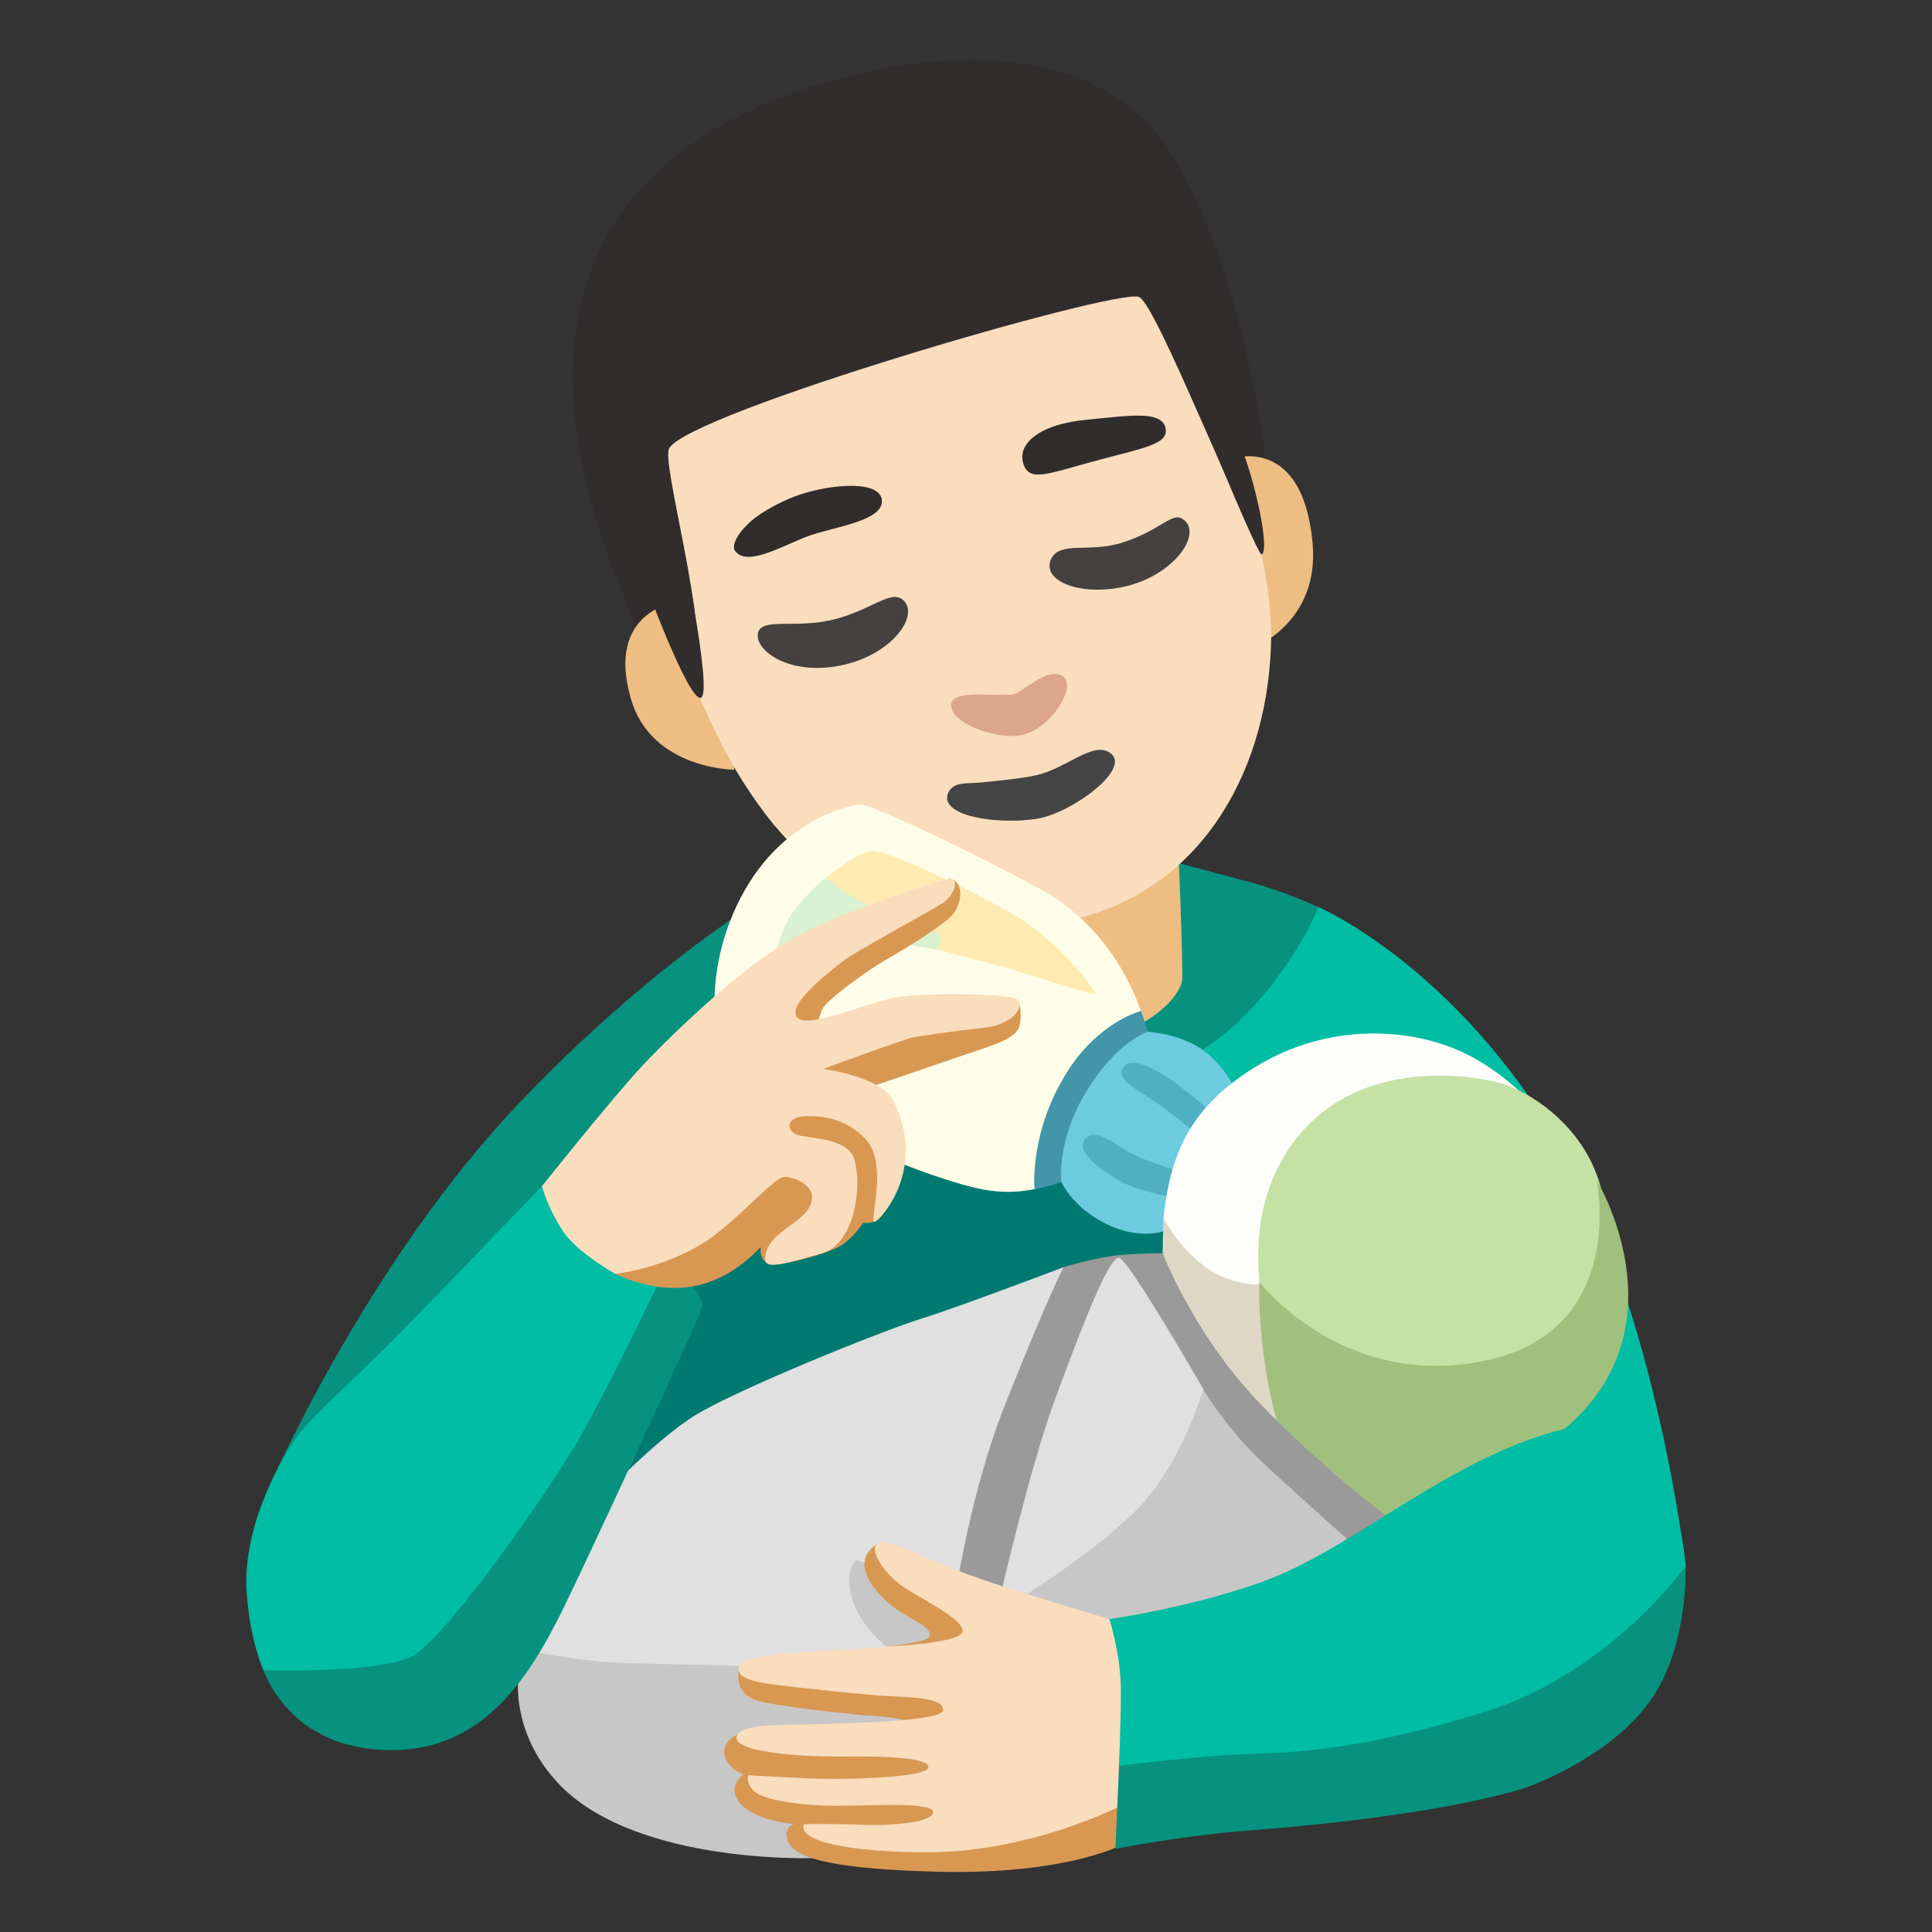 <?xml version="1.0" encoding="utf-8"?>
<!-- Generator: Adobe Illustrator 26.3.1, SVG Export Plug-In . SVG Version: 6.00 Build 0)  -->
<svg version="1.1" id="a" xmlns="http://www.w3.org/2000/svg" xmlns:xlink="http://www.w3.org/1999/xlink" x="0px" y="0px"
	 viewBox="0 0 128 128" style="enable-background:new 0 0 128 128;" xml:space="preserve">
<rect x="0" y="0" width="128" height="128" fill="#333333" stroke="none"/>
<path style="fill:#312D2D;" d="M65.58,47.86l-20.67-1.08c0,0-7.81-12.81-6.9-23.64c0.72-8.61,6.17-14.29,15.58-17.34
	c10.06-3.26,19.56-2.3,23.69,3.9c5.96,8.93,7.07,25.11,7.07,25.11L65.58,47.85V47.86z"/>
<g>
	<path style="fill:#EDBD82;" d="M83.01,42.93c0,0,4.45-1.66,3.95-6.98c-0.64-6.96-5.06-5.62-5.06-5.62L83.01,42.93z"/>
	<path style="fill:#EDBD82;" d="M41.79,46.27c1.34,4.71,6.87,4.73,6.87,4.73l-1.54-9.95l-2.33-1.15
		C44.79,39.9,40.13,40.48,41.79,46.27L41.79,46.27z"/>
</g>
<path style="fill:#C7C7C7;" d="M34.58,105.56l-0.25,5.81c0,0-0.41,3.71,2.86,6.99c5.22,5.22,16.9,4.74,16.9,4.74l12.66-8.11
	l-4.21-8.5l-6.9-5.89L34.58,105.56L34.58,105.56z"/>
<path style="fill:#00BDA3;" d="M98.65,104.17l13.03-0.41c0,0-1.95-16.99-8.28-27.82c-7.01-12-16.06-15.85-16.06-15.85l-21.91,13.3
	l13.14,33.35l20.08-2.56L98.65,104.17z"/>
<path style="fill:#06927F;" d="M17.8,98.59c0,0,6.44-14.88,16.67-25.59C45.7,61.26,54.86,57.02,54.86,57.02l23.38,0.21
	c0,0,2.43,0.63,4.76,1.27s4.33,1.59,4.33,1.59s-1.37,3.7-4.97,7.29c-3.59,3.59-8.88,5.18-8.88,5.18L17.79,98.6L17.8,98.59z"/>
<polygon style="fill:#007A71;" points="36.86,102.4 81.5,89.35 74.08,70.82 47.52,74.66 37.96,98.91 "/>
<path style="fill:#EDBD82;" d="M59.91,59.15l0.64,8.61c0,0,2.6,2.74,9.44,1.76s8.2-3.91,8.32-4.48s-0.32-10.72-0.32-10.72
	L59.91,59.15L59.91,59.15z"/>
<path style="fill:#F9DDBD;" d="M51.35,54.73c4.07,4.96,11.84,7.86,19.5,6.24c8.22-1.73,13.06-9.23,13.36-18.27
	c0.06-1.88-0.18-3.91-0.63-5.96c-3.28-6.95-7.16-16.71-8.13-17.07c-1.53-0.57-29.87,7.7-31.12,10.04
	c-0.53,0.99,2.56,11.33,1.97,16.37c0.33,0.67,1.8,4.69,5.03,8.64L51.35,54.73z"/>
<path style="fill:#DBA689;" d="M63.05,46.95c0.31,1.17,3.32,2.08,4.69,1.74c1.94-0.47,3.52-3.12,2.75-3.82
	c-0.95-0.86-2.79,1.06-3.39,1.14c-1.21,0.17-4.43-0.47-4.06,0.94H63.05z"/>
<path style="fill:#444444;" d="M62.78,53.08c0.42,1.15,3.65,1.51,5.9,1.17s6.24-3.25,4.93-4.32c-1.14-0.93-2.95,1.01-5,1.44
	c-1.03,0.22-2.4,0.35-3.62,0.47c-0.65,0.07-1.31,0-1.74,0.23C62.88,52.27,62.65,52.71,62.78,53.08z"/>
<path style="fill:#FFFDE7;" d="M75.98,68.3c0,0-1.26-6.24-7.06-9.39S57.58,53.3,57.07,53.3s-5.48,0.82-8.25,6.68
	s-0.88,10.96-0.63,11.66S60.67,78,65.2,78.82s7.44-2.14,7.44-2.14L75.98,68.3z"/>
<path style="fill:#4396A9;" d="M70.74,70.96c-2.58,4.03-2.2,7.82-2.2,7.82s1.59-0.21,2.72-0.97s5.18-8.08,4.95-8.93
	s-0.61-1.9-0.61-1.9s-2.73,0.66-4.86,3.97V70.96z"/>
<path style="fill:#6DCBE0;" d="M70.31,78.3c0,0-0.32-2.79,1.71-6.07s4.02-3.87,4.02-3.87s2.49,0.12,4.05,1.52
	c2.06,1.85,2.01,3.48,2.01,3.48l-4.73,8.11c0,0-1.86,0.9-4.51-0.61C70.99,79.8,70.31,78.31,70.31,78.3L70.31,78.3z"/>
<path style="fill:#50AFC4;" d="M80.3,73.72c0,0-1.85-1.61-2.83-2.25s-2.54-1.57-3.07-0.73s1.15,1.52,2.59,2.58s2.5,2.02,2.5,2.02
	l0.8-1.62L80.3,73.72z"/>
<path style="fill:#50AFC4;" d="M78.06,77.59c0,0-1.89-0.57-3.02-1.13s-2.46-1.83-3.15-1.01s1.01,2.08,2.39,2.84s3.78,1.07,3.78,1.07
	V77.59L78.06,77.59z"/>
<path style="fill:#D9F2D1;" d="M51.22,64.09c0,0,0.31-2.48,1.51-3.93s2.01-2.01,2.01-2.01l8.19,2.9l-0.76,1.89
	c0,0-4.6-0.88-6.36-0.69s-4.59,1.85-4.59,1.85L51.22,64.09z"/>
<path style="fill:#FFEBB1;" d="M72.64,65.84c0,0-2.21-3.4-5.67-5.36c-3.47-1.95-8.19-4.1-9.14-4.1s-3.09,1.76-3.09,1.76
	s1.02,1.05,3.28,2.08c2.57,1.17,4.03,1.45,4.16,1.64c0.28,0.42,0,1.07,0,1.07s3.91,1.01,5.36,1.45c1.45,0.44,4.98,1.64,5.1,1.45
	V65.84z"/>
<path style="fill:#FDFEFA;" d="M77.18,84.31c0,0-0.15-3.15-0.07-3.87c0.49-4.14,1.83-7.3,6.45-9.98c4.93-2.85,10.58-2.33,14.08-0.37
	c3.6,2.01,5.33,4.91,5.33,4.91L84.14,93.77l-6.95-9.46L77.18,84.31z"/>
<path style="fill:#DFD7C5;" d="M77.09,80.69c0,0,1.57,3.18,4.44,4.1c1.89,0.61,2.63,0.11,2.63,0.11l0.6,10.24L79.45,90l-2.27-5.68
	c0,0-0.1-0.56-0.13-0.79C76.99,83.05,77.09,80.7,77.09,80.69L77.09,80.69z"/>
<path style="fill:#C6E1A5;" d="M84.94,91.03c0,0-3.99-8.87,0.7-15.28c4.67-6.39,13.4-4.08,13.4-4.08c1.94,0.37,6.68,3.07,7.28,8.39
	c0.54,4.8-3.65,11.68-3.65,11.68l-17.73-0.72V91.03z"/>
<path style="fill:#A1C07D;" d="M83.44,84.95c0,0,5.51,7.12,14.85,5.22c9.62-1.95,7.49-11.99,7.49-11.99s5.92,9.71-2.14,16.5
	c-1.64,1.38-14,12.17-14,12.17s-3.67-8.61-4.49-10.94c-1.92-5.41-1.72-10.96-1.72-10.96H83.44z"/>
<path style="fill:#E0E0E0;" d="M40.22,98.82c0,0,3.03-3.2,5.56-4.88c2.53-1.68,12.55-5.73,15.24-6.57s9.45-3.42,9.45-3.42
	l1.33,12.77l-7.3,8.83l-7.78-2.18c0,0-0.84,0.76-0.25,2.61s2.36,3.2,2.36,3.2l-9.84,1.19c0,0-3.71-0.1-7.25-0.18
	s-7.24-0.93-7.24-0.93L40.22,98.82L40.22,98.82z"/>
<path style="fill:#9A9A9A;" d="M70.47,83.95c0,0,2.21-0.67,3.74-0.8s2.82-0.12,2.82-0.12s2.02,5.27,6.25,9.75s9.14,8.09,9.14,8.09
	l-11.4,11.4l-17.97-4.91c0,0,0.91-7.68,3.56-14.35C69.43,85.9,70.47,83.94,70.47,83.95L70.47,83.95z"/>
<path style="fill:#C7C7C7;" d="M72.8,99.4l-5.46,6.93l8.83,2.27l14.47-5.83l-1.23-0.67c0,0-3.62-3.19-5.89-5.33s-3.8-4.72-3.8-4.72
	l-6.93,7.36L72.8,99.4z"/>
<path style="fill:#E0E0E0;" d="M66.32,105.55c0,0,1.94-8.42,3.6-12.9s3.56-9.5,4.23-9.32s5.58,8.71,5.58,8.71s-1.47,4.91-4.23,7.79
	s-7.73,5.95-7.73,5.95S66.32,105.55,66.32,105.55z"/>
<path style="fill:#D89852;" d="M58.06,102.33c0,0-1.07,0.61-0.72,1.79s1.64,2.3,2.61,2.86s2.1,1.12,1.48,1.59s-12.4,1.82-12.4,1.82
	s-0.74,1.92,1.51,2.38s6.7,0.87,6.7,0.87s3.38,0.13,3.32,0.74s-10.19,0.07-10.19,0.07s-2.39,0.29-2.39,1.63
	c0,0.98,1.27,1.49,1.27,1.49s-1.05,0.73-0.34,1.74c0.93,1.34,3.68,1.53,3.68,1.53s-0.86,0.31-0.29,1.33s3.36,1.69,10.01,1.84
	c8.07,0.18,11.74-1.66,11.74-1.66l2.91-6.92l-12.45-9.89l-6.44-3.22L58.06,102.33z"/>
<path style="fill:#F9DDBD;" d="M73.78,107.35c0,0-1.09-0.31-5.02-1.52c-3.79-1.17-5.7-1.86-7.56-2.71
	c-1.39-0.63-2.76-1.18-3.13-0.81c-0.42,0.42,0.42,1.89,1.77,2.81s4.1,2.2,3.92,2.99s-4.73,0.96-7.54,1.16s-6.82,0.24-7.23,1.11
	s1.44,1.12,2.37,1.24c1.29,0.17,6.34,0.71,7.65,0.76c2.58,0.1,3.46,0.31,3.48,0.91c0.03,0.88-8.67,0.93-10.34,0.98
	c-1.25,0.04-3.05,0.07-3.32,0.72c-0.46,1.09,4.13,1.38,6.58,1.39c1.37,0,6.07-0.12,6.1,0.68c0.03,0.73-5.23,0.8-6.48,0.8
	c-1.49,0-5.47-0.25-5.47-0.25s-0.17,0.76,0.65,1.23c0.88,0.51,3.25,0.8,5.15,0.8c2.41,0,6.42-0.29,6.46,0.41
	c0.05,0.75-3.23,0.9-4.18,0.86c-0.84-0.03-3.88-0.11-4.39-0.04c-0.44,1.45,4.9,1.87,8.27,1.85c8.46-0.05,15.49-4.51,15.49-4.51
	l1.43-6.59l-4.65-4.27L73.78,107.35z"/>
<path style="fill:#06927F;" d="M35.62,86.4l-18.18,24.2c0,0,1.64,5.35,8.49,5.35s9.81-6.05,12.09-10.84s8.12-17.4,8.46-18.42
	s-1.85-2.57-1.85-2.57S35.62,86.4,35.62,86.4z"/>
<path style="fill:#00BDA3;" d="M41.09,74.42l-5.18,4.15c0,0-7.71,8.05-9.99,10.34s-5.13,4.79-6.16,6.16s-3.7,5.92-3.42,10.38
	c0.21,3.25,1.11,5.2,1.11,5.2s7.79,0.27,9.96-0.98s9.01-10.84,11.29-14.94c2.28-4.11,6.5-13.01,6.5-13.01S41.09,74.42,41.09,74.42z"
	/>
<path style="fill:#D89852;" d="M43.49,78.63l-2.73,5.76c0,0,2.13,1.13,4.58,0.91c3.16-0.28,5.09-2.8,5.06-2.67
	c-0.06,0.23,0,1.15,0.86,1.15s3.65-0.74,4.49-1.28s1.44-1.5,1.44-1.5s1.03,0.24,1.46-0.85s0.24-4.91,0.24-4.91l-1.24-3.22
	c0,0,4.09-1.39,6.03-2.06s3.7-1.09,3.88-2.06s-0.07-1.55-0.07-1.55L54.04,68.7c0,0,0.15-1.51,0.57-2.04
	c0.46-0.58,2.73-2.31,4.2-3.14c1.57-0.89,3.37-2.07,4.06-2.68s0.91-1.58,0.64-2.17c-0.23-0.51-0.71-0.43-0.71-0.43l-14.16,8.69
	C48.64,66.93,43.49,78.63,43.49,78.63z"/>
<path style="fill:#F9DDBD;" d="M35.92,78.57c0,0,4.73-5.94,6.73-8.06s6.79-6.73,10.25-8.55s9.57-3.69,9.95-3.72
	c0.85-0.06,0.28,1.12-0.33,1.55s-5.98,3.32-6.65,3.87s-3.7,2.79-3.09,3.7s4.55-0.91,6.55-1.27s7.21-0.24,7.94,0.06
	s0.06,1.7-2.06,1.94S61.2,68.6,60.6,68.7s-6.06,2.12-6.06,2.12s3.84,0.5,4.64,2.09c2.3,4.55-0.88,7.98-1.25,8.04
	s0.97-3.88-0.61-5.52s-3.76-1.58-4.49-1.39s-0.73,1.03,0.24,1.21s3.14,0.27,3.52,1.52c0.55,1.82,0.06,5.68-2.18,6.28
	s-3.8,1.17-3.72,0.3c0.18-2,3.05-2.28,3.11-4.04c0.03-0.79-1.21-1.39-1.88-1.33s-3.2,3.01-5.21,4.3c-2.78,1.78-5.94,2.12-5.94,2.12
	s-2.45-1.37-3.4-2.73c-1.09-1.58-1.46-3.09-1.46-3.09L35.92,78.57z"/>
<g>
	<path style="fill:#312D2D;" d="M67.82,30.79c0.43,1.13,1.53,0.62,4.73-0.25s4.9-1.09,4.67-2.18c-0.26-1.19-2.43-0.82-5.23-0.55
		c-3.35,0.32-4.64,1.73-4.17,2.97V30.79z"/>
	<path style="fill:#312D2D;" d="M48.73,36.53c0.83,1.07,3.34-0.51,4.98-1.07s4.81-0.97,4.72-2.3s-3.19-1.13-5.44-0.39
		c-0.89,0.29-2.52,1.07-3.38,1.89s-1.15,1.53-0.89,1.88L48.73,36.53z"/>
</g>
<g>
	<path style="fill:#312D2D;" d="M42.56,38.17c0,0,3.03,8.3,3.87,8.06s-1.37-10.8-1.37-10.8l-3.04,0.49L42.56,38.17L42.56,38.17z"/>
	<path style="fill:#312D2D;" d="M80.55,26.21c0,0,1.42,2.13,2.34,5.37s1.01,5.09,0.69,5.15s-7.02-16.07-6.37-16.33
		C77.64,20.23,80.55,26.21,80.55,26.21z"/>
</g>
<g>
	<path style="fill:#454140;" d="M50.21,41.97c-0.2,1.04,1.86,2.73,5.22,2.17s5.35-3.06,4.56-4.21c-0.79-1.14-2.25,0.59-5.05,1.18
		c-2.38,0.51-4.52-0.2-4.73,0.85L50.21,41.97z"/>
	<path style="fill:#454140;" d="M69.6,37.13c-0.55,1.48,2.33,2.48,5.34,1.62s4.76-3.49,3.41-4.37c-0.73-0.47-1.44,0.76-4,1.57
		C72.13,36.66,70.1,35.78,69.6,37.13z"/>
</g>
<path style="fill:#00BDA3;" d="M111.67,103.8c0,0-0.53-11.02-8.18-9.09c-7.55,1.9-13.85,7.95-19.92,10.11
	c-4.86,1.73-10.07,2.45-10.07,2.45s0.76,2.33,0.76,4.76s-0.13,4.99-0.13,4.99l18.42,0.99l16.78-7.52
	C109.33,110.49,111.75,106.28,111.67,103.8L111.67,103.8z"/>
<path style="fill:#06927F;" d="M81.7,121.36c-3.67,0.33-7.8,1.13-7.8,1.13l0.24-5.5c0,0,5.38-0.68,8.51-0.78
	c3.13-0.1,7.62-0.25,15.85-2.84c8.22-2.6,13.18-9.62,13.18-9.62s0.2,5.06-2.15,8.64c-2.4,3.67-7.48,5.8-9.09,6.25
	C93.44,120.57,83.36,121.21,81.7,121.36L81.7,121.36z"/>
</svg>
